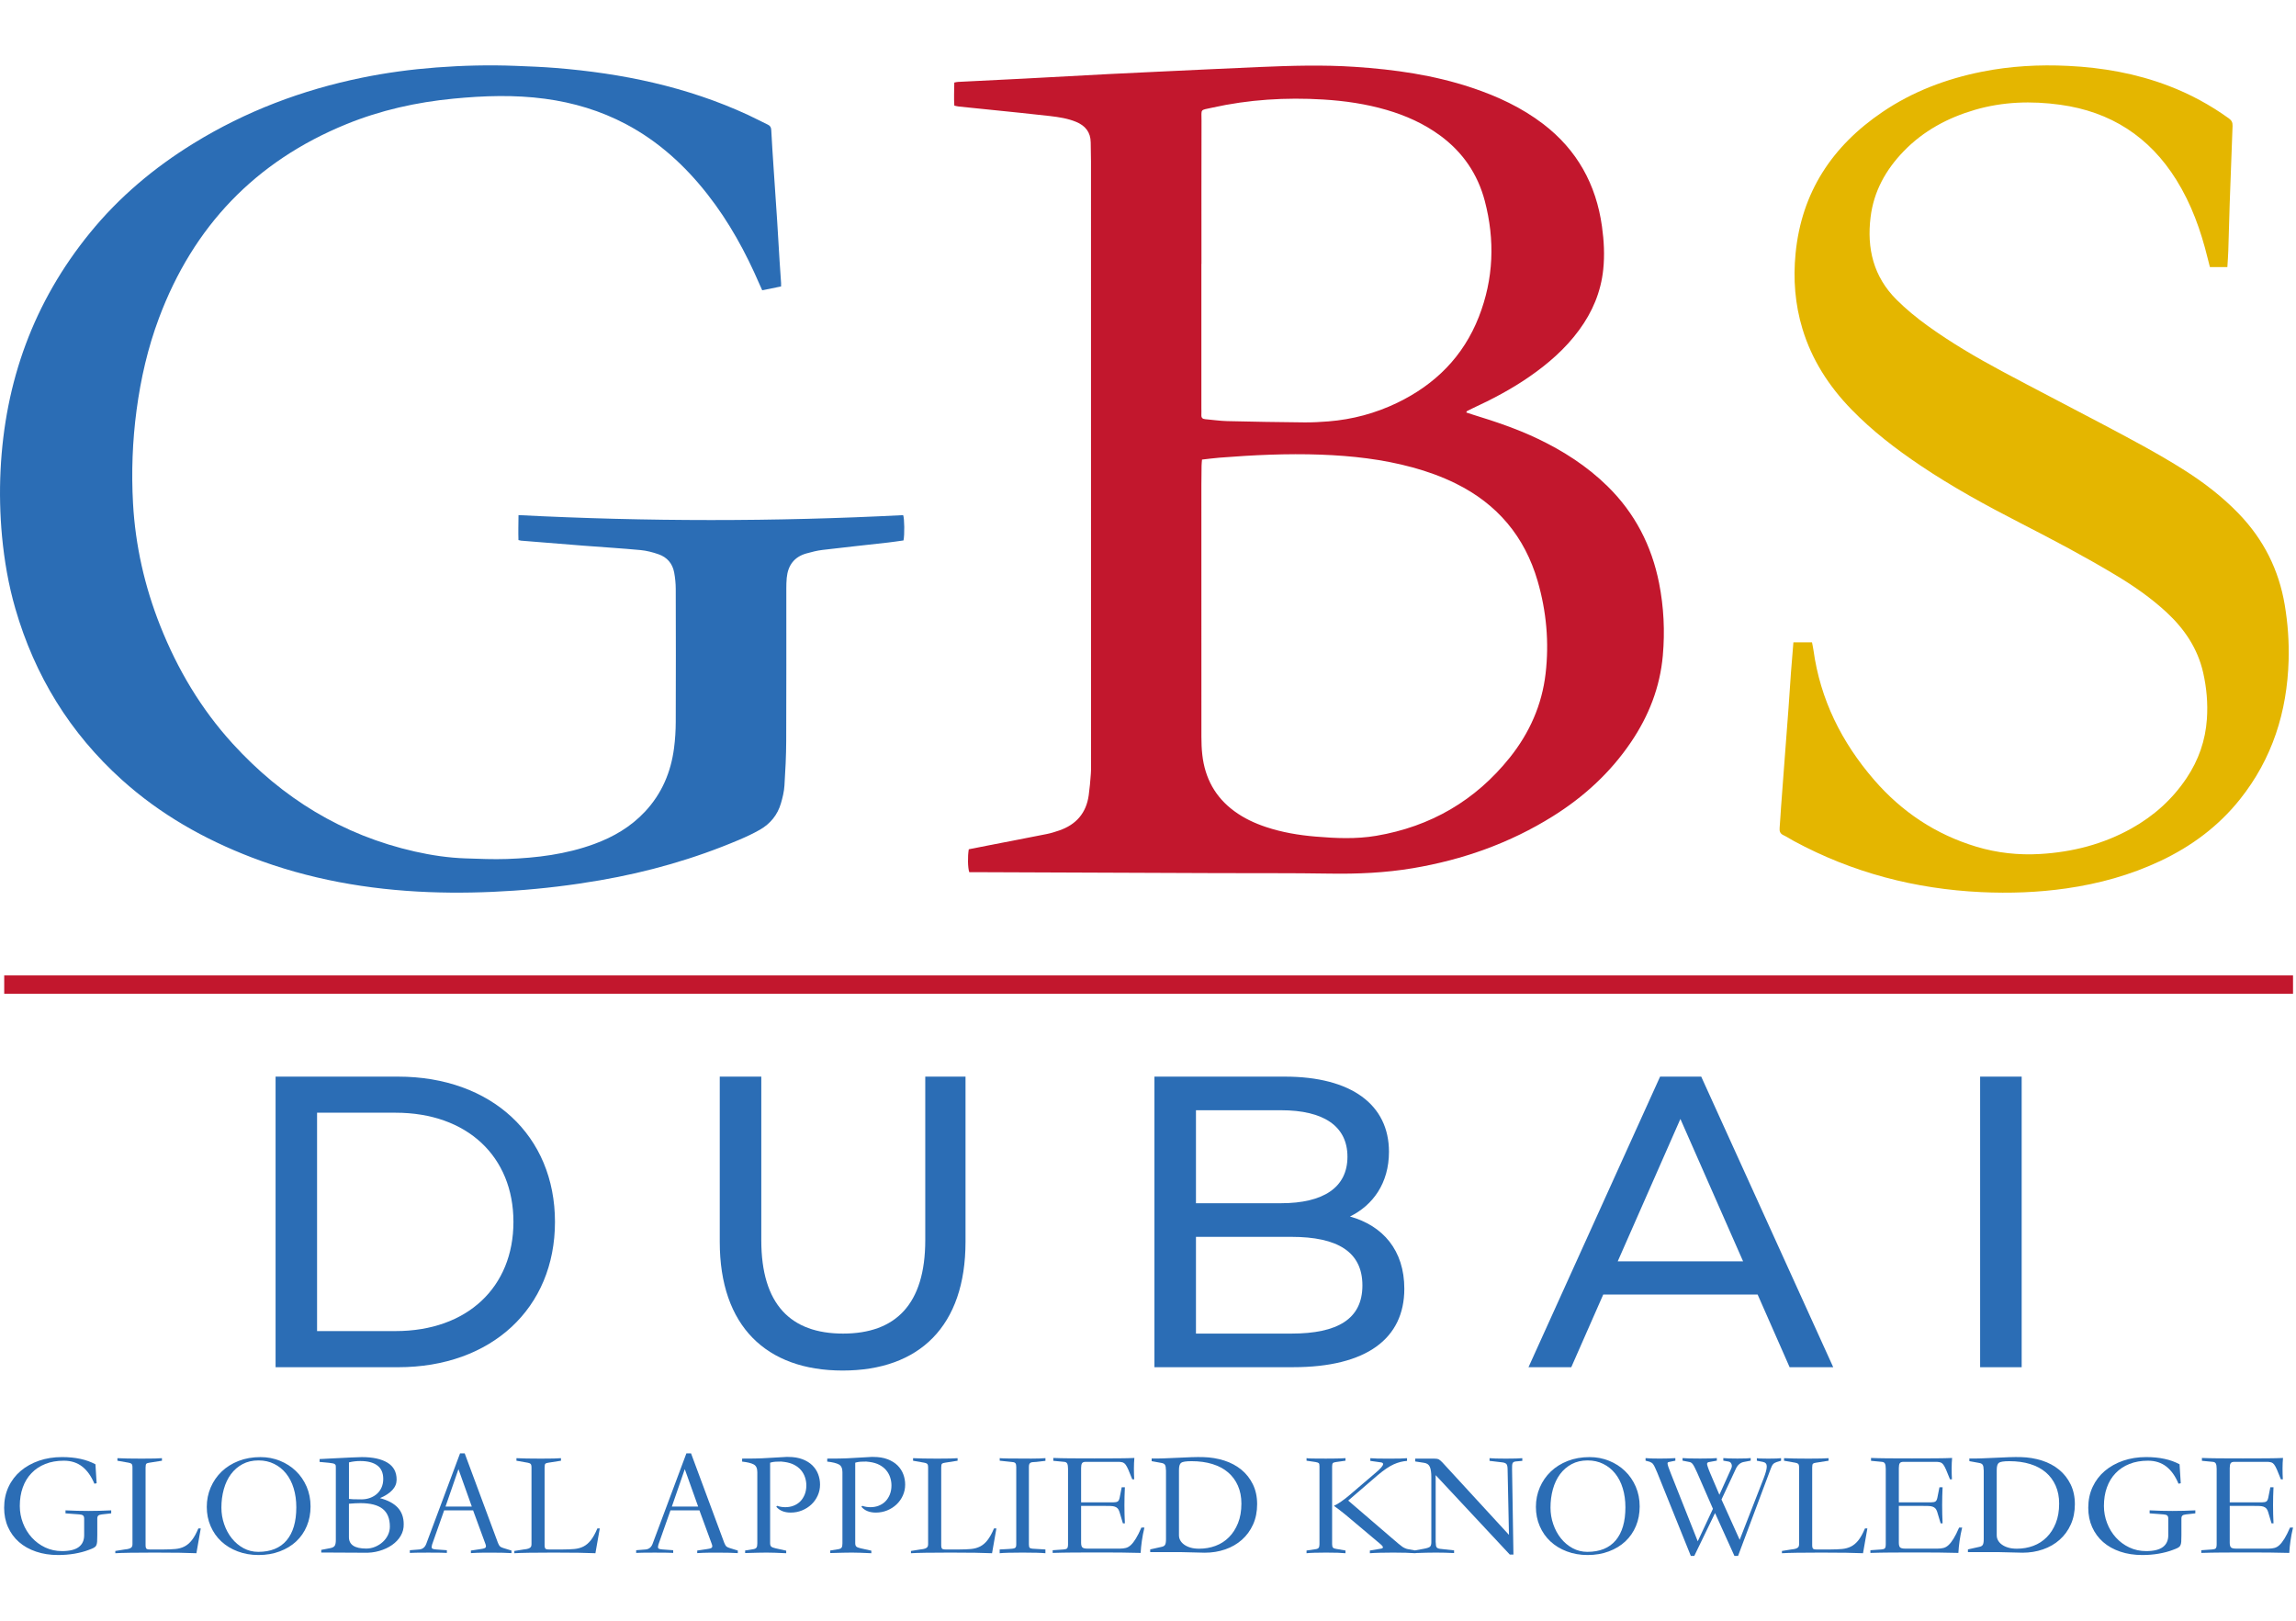 <svg width="422" height="298" viewBox="0 0 422 298" fill="none" xmlns="http://www.w3.org/2000/svg">
<g clip-path="url(#clip0_16261_6688)">
<path d="M20.454 278.146L18.712 278.341C18.397 278.376 18.182 278.451 18.062 278.561C17.942 278.672 17.881 278.857 17.881 279.112V282.181C17.881 282.676 17.871 283.077 17.851 283.367C17.831 283.663 17.771 283.898 17.671 284.073C17.571 284.248 17.411 284.394 17.186 284.504C16.965 284.614 16.65 284.744 16.244 284.889C15.524 285.164 14.683 285.385 13.716 285.555C12.75 285.72 11.739 285.805 10.688 285.805C9.211 285.805 7.864 285.6 6.638 285.184C5.411 284.769 4.365 284.183 3.499 283.427C2.633 282.671 1.962 281.76 1.482 280.689C1.001 279.623 0.761 278.431 0.761 277.125C0.761 275.723 1.026 274.446 1.562 273.295C2.097 272.144 2.843 271.163 3.799 270.352C4.756 269.541 5.882 268.915 7.173 268.469C8.465 268.029 9.872 267.803 11.404 267.803C13.857 267.803 15.899 268.244 17.541 269.13L17.761 272.614L17.346 272.699C16.775 271.318 16.029 270.266 15.108 269.546C14.187 268.825 13.061 268.469 11.734 268.469C10.463 268.469 9.331 268.669 8.335 269.065C7.339 269.46 6.493 270.021 5.792 270.752C5.091 271.478 4.555 272.354 4.19 273.38C3.819 274.401 3.639 275.543 3.639 276.794C3.639 277.881 3.834 278.927 4.22 279.933C4.605 280.939 5.146 281.82 5.837 282.586C6.528 283.352 7.349 283.958 8.295 284.409C9.246 284.859 10.282 285.084 11.404 285.084C12.785 285.084 13.806 284.834 14.472 284.338C15.138 283.843 15.469 283.112 15.469 282.156V279.117C15.469 278.842 15.398 278.647 15.263 278.536C15.123 278.426 14.908 278.361 14.613 278.341L12.039 278.146V277.595C13.476 277.67 14.878 277.705 16.239 277.705C17.601 277.705 19.003 277.67 20.439 277.595V278.146H20.454Z" fill="#2B6DB5"/>
<path d="M26.757 284.063C26.757 284.303 26.797 284.484 26.882 284.604C26.967 284.724 27.183 284.784 27.533 284.784H30.106C30.897 284.784 31.603 284.754 32.219 284.699C32.834 284.644 33.395 284.494 33.891 284.243C34.386 283.993 34.847 283.608 35.257 283.082C35.673 282.556 36.073 281.835 36.459 280.914H36.899L36.098 285.475C35.322 285.44 34.306 285.41 33.045 285.39C31.783 285.37 30.241 285.36 28.414 285.36C26.592 285.36 25.08 285.37 23.879 285.39C22.682 285.41 21.786 285.435 21.195 285.475V285.059L22.907 284.784C23.293 284.749 23.588 284.694 23.794 284.619C23.994 284.544 24.139 284.449 24.224 284.328C24.309 284.208 24.349 284.048 24.349 283.843V269.716C24.349 269.365 24.289 269.14 24.169 269.04C24.049 268.94 23.869 268.87 23.628 268.835L21.581 268.474V268.004C22.577 268.059 24.069 268.089 26.061 268.089C28.054 268.089 29.285 268.059 29.766 268.004V268.474L27.473 268.835C27.198 268.87 27.007 268.93 26.907 269.015C26.807 269.1 26.757 269.335 26.757 269.721V284.063Z" fill="#2B6DB5"/>
<path d="M47.517 285.805C46.136 285.805 44.859 285.585 43.688 285.139C42.516 284.699 41.515 284.083 40.674 283.302C39.833 282.521 39.182 281.585 38.712 280.499C38.241 279.412 38.006 278.231 38.006 276.959C38.006 275.688 38.246 274.496 38.727 273.38C39.207 272.264 39.878 271.293 40.744 270.462C41.61 269.631 42.647 268.985 43.853 268.514C45.059 268.044 46.401 267.808 47.873 267.808C49.144 267.808 50.336 268.034 51.452 268.484C52.569 268.935 53.545 269.56 54.381 270.366C55.217 271.167 55.877 272.129 56.358 273.24C56.839 274.356 57.079 275.568 57.079 276.874C57.079 278.181 56.849 279.387 56.388 280.484C55.928 281.58 55.277 282.521 54.441 283.302C53.6 284.088 52.593 284.699 51.412 285.139C50.236 285.585 48.939 285.805 47.517 285.805ZM40.694 277.1C40.694 278.151 40.864 279.167 41.205 280.153C41.545 281.139 42.016 282.006 42.616 282.751C43.217 283.497 43.928 284.098 44.759 284.549C45.59 284.999 46.491 285.224 47.467 285.224C49.75 285.224 51.487 284.519 52.679 283.112C53.865 281.7 54.461 279.678 54.461 277.045C54.461 275.773 54.3 274.607 53.975 273.545C53.655 272.484 53.189 271.578 52.578 270.822C51.973 270.066 51.237 269.475 50.381 269.055C49.525 268.629 48.569 268.419 47.517 268.419C46.411 268.419 45.435 268.644 44.589 269.095C43.743 269.545 43.027 270.166 42.446 270.947C41.865 271.733 41.43 272.654 41.135 273.71C40.839 274.772 40.694 275.898 40.694 277.1Z" fill="#2B6DB5"/>
<path d="M58.741 268.694V268.169L60.373 268.084C62.105 267.994 63.487 267.923 64.518 267.878C65.549 267.833 66.215 267.808 66.511 267.808C68.518 267.808 70.085 268.149 71.211 268.83C72.338 269.51 72.898 270.552 72.898 271.953C72.898 272.654 72.638 273.29 72.112 273.861C71.587 274.431 70.826 274.932 69.83 275.352C71.266 275.723 72.353 276.299 73.094 277.08C73.829 277.866 74.2 278.882 74.2 280.133C74.22 280.909 74.035 281.62 73.649 282.276C73.264 282.932 72.733 283.492 72.057 283.963C71.386 284.433 70.6 284.799 69.71 285.054C68.813 285.315 67.862 285.425 66.846 285.385C65.87 285.385 64.904 285.38 63.943 285.37C62.986 285.36 62.015 285.355 61.039 285.355H59.047V284.859L60.759 284.529C61.109 284.453 61.359 284.323 61.505 284.128C61.65 283.933 61.725 283.572 61.725 283.037V269.766C61.725 269.621 61.72 269.495 61.71 269.39C61.7 269.29 61.655 269.2 61.57 269.13C61.484 269.055 61.364 269 61.194 268.965C61.029 268.93 60.789 268.89 60.473 268.855L58.741 268.694ZM64.133 275.493C64.428 275.548 65.184 275.578 66.4 275.578C66.991 275.578 67.532 275.488 68.032 275.302C68.528 275.117 68.959 274.862 69.319 274.526C69.679 274.196 69.955 273.801 70.15 273.34C70.345 272.879 70.44 272.374 70.44 271.818C70.44 270.712 70.075 269.886 69.349 269.345C68.623 268.8 67.577 268.529 66.21 268.529C65.489 268.529 64.799 268.614 64.138 268.78V275.493H64.133ZM64.133 276.379V282.516C64.133 283.918 65.194 284.619 67.312 284.619C67.882 284.619 68.433 284.509 68.959 284.288C69.484 284.068 69.95 283.773 70.355 283.402C70.761 283.032 71.076 282.606 71.311 282.116C71.542 281.63 71.657 281.114 71.657 280.584C71.657 279.112 71.216 278.021 70.33 277.32C69.444 276.619 68.082 276.269 66.24 276.269C65.925 276.269 65.59 276.279 65.229 276.299C64.869 276.314 64.503 276.344 64.133 276.379Z" fill="#2B6DB5"/>
<path d="M81.634 277.595L79.421 283.873C79.331 284.168 79.311 284.383 79.366 284.524C79.421 284.664 79.696 284.749 80.197 284.784L82.134 284.924V285.42C81.949 285.4 81.579 285.39 81.013 285.38C80.452 285.37 79.691 285.365 78.73 285.365C77.774 285.365 77.013 285.37 76.448 285.38C75.887 285.39 75.511 285.405 75.326 285.42V284.924L77.068 284.784C77.674 284.729 78.1 284.388 78.34 283.763L84.557 267.123H85.413L91.521 283.572C91.651 283.888 91.771 284.098 91.881 284.208C91.991 284.318 92.197 284.418 92.487 284.514L94.009 284.984V285.455C93.123 285.4 91.936 285.37 90.444 285.37H88.953C88.472 285.37 88.037 285.38 87.641 285.4C87.246 285.42 86.88 285.435 86.55 285.455V284.984L88.372 284.709C88.632 284.674 88.832 284.629 88.978 284.584C89.123 284.539 89.223 284.474 89.268 284.388C89.313 284.303 89.328 284.203 89.308 284.083C89.288 283.963 89.243 283.813 89.168 283.628L86.955 277.6H81.634V277.595ZM86.72 276.904L84.262 270.021L81.884 276.904H86.72Z" fill="#2B6DB5"/>
<path d="M100.096 284.063C100.096 284.303 100.136 284.484 100.221 284.604C100.306 284.724 100.521 284.784 100.872 284.784H103.445C104.236 284.784 104.942 284.754 105.557 284.699C106.173 284.644 106.734 284.494 107.23 284.243C107.725 283.993 108.186 283.608 108.596 283.082C109.012 282.556 109.412 281.835 109.798 280.914H110.238L109.437 285.475C108.661 285.44 107.645 285.41 106.383 285.39C105.122 285.37 103.58 285.36 101.753 285.36C99.926 285.36 98.419 285.37 97.217 285.39C96.021 285.41 95.125 285.435 94.534 285.475V285.059L96.246 284.784C96.632 284.749 96.927 284.694 97.132 284.619C97.333 284.544 97.478 284.449 97.563 284.328C97.648 284.208 97.688 284.048 97.688 283.843V269.716C97.688 269.365 97.628 269.14 97.508 269.04C97.388 268.94 97.207 268.87 96.967 268.835L94.92 268.474V268.004C95.916 268.059 97.408 268.089 99.4 268.089C101.392 268.089 102.624 268.059 103.105 268.004V268.474L100.812 268.835C100.536 268.87 100.346 268.93 100.246 269.015C100.146 269.1 100.096 269.335 100.096 269.721V284.063Z" fill="#2B6DB5"/>
<path d="M123.233 277.595L121.021 283.873C120.931 284.168 120.911 284.383 120.966 284.524C121.021 284.664 121.296 284.749 121.797 284.784L123.734 284.924V285.42C123.549 285.4 123.178 285.39 122.613 285.38C122.052 285.37 121.291 285.365 120.33 285.365C119.374 285.365 118.613 285.37 118.047 285.38C117.486 285.39 117.111 285.405 116.926 285.42V284.924L118.668 284.784C119.274 284.729 119.699 284.388 119.939 283.763L126.157 267.123H127.013L133.12 283.572C133.251 283.888 133.371 284.098 133.481 284.208C133.591 284.318 133.796 284.418 134.087 284.514L135.608 284.984V285.455C134.722 285.4 133.536 285.37 132.044 285.37H130.552C130.072 285.37 129.636 285.38 129.241 285.4C128.845 285.42 128.48 285.435 128.149 285.455V284.984L129.972 284.709C130.232 284.674 130.432 284.629 130.577 284.584C130.722 284.539 130.823 284.474 130.868 284.388C130.913 284.303 130.928 284.203 130.908 284.083C130.888 283.963 130.843 283.813 130.767 283.628L128.555 277.6H123.233V277.595ZM128.32 276.904L125.862 270.021L123.484 276.904H128.32Z" fill="#2B6DB5"/>
<path d="M136.395 268.084C137.296 268.084 138.052 268.079 138.662 268.069C139.268 268.059 139.729 268.044 140.044 268.029L143.999 267.808C144.184 267.788 144.339 267.778 144.469 267.778C144.599 267.778 144.735 267.778 144.885 267.778C145.896 267.778 146.772 267.924 147.513 268.209C148.249 268.494 148.855 268.875 149.325 269.34C149.796 269.811 150.146 270.351 150.376 270.957C150.607 271.563 150.722 272.199 150.722 272.864C150.722 273.585 150.577 274.256 150.291 274.882C150.006 275.508 149.621 276.053 149.13 276.514C148.639 276.974 148.069 277.34 147.418 277.605C146.762 277.871 146.066 278.006 145.33 278.006C144.169 278.006 143.283 277.645 142.677 276.929L142.842 276.764C143.303 276.929 143.798 277.014 144.334 277.014C144.885 277.014 145.4 276.924 145.866 276.739C146.337 276.554 146.742 276.294 147.082 275.953C147.423 275.613 147.693 275.192 147.898 274.697C148.099 274.201 148.204 273.635 148.204 273.01C148.204 272.494 148.119 271.993 147.953 271.503C147.788 271.012 147.538 270.577 147.208 270.191C146.877 269.806 146.462 269.48 145.966 269.225C145.47 268.965 144.88 268.795 144.199 268.699C143.994 268.664 143.788 268.639 143.578 268.629C143.368 268.619 143.148 268.624 142.927 268.644C142.632 268.644 142.372 268.664 142.141 268.699C141.911 268.734 141.711 268.785 141.546 268.84V283.627C141.546 283.903 141.606 284.108 141.726 284.233C141.846 284.363 142.106 284.474 142.512 284.564L144.504 285.004V285.475C143.728 285.44 143.048 285.41 142.457 285.39C141.866 285.37 141.361 285.36 140.935 285.36C140.124 285.36 138.797 285.39 136.955 285.445V284.974L138.502 284.724C138.777 284.669 138.963 284.569 139.053 284.418C139.143 284.273 139.193 284.023 139.193 283.673V270.572C139.193 269.871 138.978 269.4 138.542 269.16C138.107 268.92 137.396 268.744 136.4 268.634V268.084H136.395Z" fill="#2B6DB5"/>
<path d="M152.039 268.084C152.94 268.084 153.696 268.079 154.307 268.069C154.913 268.059 155.373 268.044 155.688 268.029L159.643 267.808C159.828 267.788 159.984 267.778 160.114 267.778C160.244 267.778 160.379 267.778 160.529 267.778C161.541 267.778 162.417 267.924 163.158 268.209C163.893 268.494 164.499 268.875 164.97 269.34C165.44 269.811 165.791 270.351 166.021 270.957C166.251 271.563 166.366 272.199 166.366 272.864C166.366 273.585 166.221 274.256 165.936 274.882C165.651 275.508 165.265 276.053 164.774 276.514C164.284 276.974 163.713 277.34 163.062 277.605C162.407 277.871 161.711 278.006 160.975 278.006C159.813 278.006 158.927 277.645 158.322 276.929L158.487 276.764C158.947 276.929 159.443 277.014 159.979 277.014C160.529 277.014 161.045 276.924 161.511 276.739C161.981 276.554 162.387 276.294 162.727 275.953C163.067 275.613 163.338 275.192 163.543 274.697C163.743 274.201 163.848 273.635 163.848 273.01C163.848 272.494 163.763 271.993 163.598 271.503C163.433 271.012 163.183 270.577 162.852 270.191C162.522 269.806 162.106 269.48 161.611 269.225C161.115 268.965 160.524 268.795 159.843 268.699C159.638 268.664 159.433 268.639 159.223 268.629C159.012 268.619 158.792 268.624 158.572 268.644C158.277 268.644 158.016 268.664 157.786 268.699C157.556 268.734 157.355 268.785 157.19 268.84V283.627C157.19 283.903 157.25 284.108 157.371 284.233C157.491 284.363 157.751 284.474 158.156 284.564L160.149 285.004V285.475C159.373 285.44 158.692 285.41 158.101 285.39C157.511 285.37 157.005 285.36 156.58 285.36C155.769 285.36 154.442 285.39 152.6 285.445V284.974L154.147 284.724C154.422 284.669 154.607 284.569 154.697 284.418C154.787 284.273 154.837 284.023 154.837 283.673V270.572C154.837 269.871 154.622 269.4 154.187 269.16C153.751 268.92 153.04 268.744 152.044 268.634V268.084H152.039Z" fill="#2B6DB5"/>
<path d="M172.994 284.063C172.994 284.303 173.034 284.484 173.119 284.604C173.205 284.724 173.42 284.784 173.77 284.784H176.343C177.134 284.784 177.84 284.754 178.456 284.699C179.072 284.644 179.632 284.494 180.128 284.243C180.624 283.993 181.084 283.608 181.495 283.082C181.905 282.556 182.311 281.835 182.696 280.914H183.137L182.336 285.475C181.56 285.44 180.543 285.41 179.282 285.39C178.02 285.37 176.479 285.36 174.651 285.36C172.824 285.36 171.317 285.37 170.116 285.39C168.919 285.41 168.023 285.435 167.433 285.475V285.059L169.145 284.784C169.53 284.749 169.826 284.694 170.031 284.619C170.231 284.544 170.376 284.449 170.461 284.328C170.546 284.208 170.586 284.048 170.586 283.843V269.716C170.586 269.365 170.526 269.14 170.406 269.04C170.286 268.94 170.106 268.87 169.866 268.835L167.818 268.474V268.004C168.814 268.059 170.306 268.089 172.298 268.089C174.291 268.089 175.522 268.059 176.003 268.004V268.474L173.71 268.835C173.435 268.87 173.245 268.93 173.145 269.015C173.044 269.1 172.994 269.335 172.994 269.721V284.063Z" fill="#2B6DB5"/>
<path d="M186.785 283.843V269.606C186.785 269.29 186.735 269.07 186.635 268.94C186.535 268.81 186.354 268.74 186.094 268.72L183.746 268.469V267.999C183.932 268.054 185.864 268.084 189.553 268.084C190.64 268.084 191.506 268.054 192.151 267.999V268.494L190.494 268.69C190.254 268.71 190.049 268.72 189.874 268.73C189.699 268.74 189.553 268.77 189.443 268.825C189.333 268.88 189.248 268.97 189.193 269.085C189.138 269.205 189.108 269.375 189.108 269.596V283.843C189.108 284.158 189.153 284.364 189.248 284.464C189.338 284.564 189.523 284.624 189.799 284.644L192.146 284.784V285.475C191.776 285.44 191.25 285.41 190.555 285.39C189.864 285.37 188.993 285.36 187.941 285.36C186.89 285.36 186.019 285.37 185.328 285.39C184.637 285.41 184.107 285.435 183.736 285.475V284.784L185.368 284.699C185.644 284.679 185.869 284.664 186.044 284.644C186.219 284.624 186.365 284.594 186.475 284.549C186.585 284.504 186.665 284.429 186.71 284.329C186.765 284.223 186.785 284.063 186.785 283.843Z" fill="#2B6DB5"/>
<path d="M210.339 280.774C210.134 281.62 209.978 282.436 209.868 283.222C209.758 284.008 209.683 284.739 209.648 285.42C208.487 285.385 207.25 285.36 205.944 285.35C204.637 285.34 203.195 285.335 201.633 285.335C200.066 285.335 198.605 285.34 197.253 285.35C195.896 285.36 194.64 285.38 193.479 285.42V284.924L195.471 284.784C195.786 284.764 196.002 284.699 196.122 284.589C196.242 284.479 196.302 284.218 196.302 283.813V269.961C196.302 269.52 196.252 269.2 196.152 269.005C196.052 268.81 195.871 268.704 195.611 268.684L193.594 268.489V267.964C194.35 267.999 195.356 268.024 196.622 268.034C197.884 268.044 199.391 268.049 201.143 268.049C202.895 268.049 204.372 268.044 205.578 268.034C206.785 268.024 207.756 268.004 208.497 267.964C208.442 268.534 208.412 269.185 208.412 269.911C208.412 270.637 208.432 271.298 208.467 271.888H208.106C207.811 271.132 207.571 270.542 207.385 270.121C207.2 269.696 207.03 269.385 206.875 269.18C206.72 268.98 206.554 268.85 206.389 268.795C206.224 268.74 206.009 268.704 205.753 268.684H199.506C199.19 268.684 198.98 268.775 198.87 268.945C198.76 269.12 198.705 269.42 198.705 269.841V276.118H204.702C205.017 276.118 205.253 276.068 205.423 275.968C205.588 275.868 205.708 275.643 205.783 275.292L206.169 273.355H206.75C206.639 275.548 206.639 277.76 206.75 279.988H206.389L205.753 277.861C205.663 277.585 205.548 277.375 205.423 277.24C205.293 277.1 205.123 276.995 204.912 276.919C204.702 276.844 204.447 276.804 204.151 276.794C203.856 276.784 203.506 276.779 203.1 276.779H198.705V283.552C198.705 283.958 198.78 284.238 198.925 284.393C199.07 284.549 199.386 284.629 199.866 284.629H205.838C206.244 284.629 206.609 284.589 206.93 284.504C207.25 284.418 207.561 284.243 207.856 283.963C208.151 283.688 208.457 283.297 208.767 282.787C209.082 282.281 209.423 281.6 209.788 280.754H210.339V280.774Z" fill="#2B6DB5"/>
<path d="M214.294 270.186C214.294 269.746 214.239 269.43 214.129 269.245C214.018 269.06 213.808 268.94 213.493 268.885L211.671 268.554V268.059C212.276 268.079 212.997 268.074 213.828 268.044C214.659 268.014 215.515 267.979 216.401 267.934C217.287 267.889 218.143 267.849 218.974 267.823C219.805 267.793 220.521 267.793 221.132 267.808C222.514 267.843 223.81 268.059 225.017 268.444C226.223 268.83 227.274 269.395 228.171 270.131C229.067 270.867 229.767 271.768 230.283 272.825C230.799 273.886 231.059 275.097 231.059 276.459C231.059 277.841 230.809 279.087 230.313 280.188C229.818 281.29 229.127 282.236 228.256 283.007C227.38 283.783 226.358 284.368 225.187 284.774C224.016 285.179 222.769 285.38 221.442 285.38L216.962 285.27H211.405V284.774L213.508 284.303C213.803 284.248 214.008 284.128 214.129 283.943C214.249 283.758 214.309 283.407 214.309 282.892V270.186H214.294ZM216.697 282.241C216.697 282.536 216.777 282.827 216.932 283.112C217.087 283.397 217.322 283.658 217.638 283.888C217.953 284.118 218.339 284.303 218.799 284.439C219.26 284.579 219.795 284.644 220.401 284.644C221.467 284.644 222.474 284.469 223.415 284.118C224.356 283.768 225.177 283.242 225.873 282.541C226.574 281.84 227.129 280.974 227.545 279.943C227.96 278.912 228.166 277.715 228.166 276.349C228.166 275.132 227.955 274.041 227.53 273.075C227.104 272.109 226.504 271.288 225.718 270.617C224.937 269.946 223.975 269.435 222.844 269.085C221.713 268.735 220.436 268.559 219.014 268.559C217.983 268.559 217.337 268.659 217.077 268.865C216.817 269.07 216.692 269.511 216.692 270.191V282.241H216.697Z" fill="#2B6DB5"/>
<path d="M247.298 285.475C246.948 285.44 246.477 285.41 245.887 285.39C245.296 285.37 244.58 285.36 243.729 285.36C242.883 285.36 242.157 285.37 241.561 285.39C240.961 285.41 240.485 285.435 240.14 285.475V284.979L241.827 284.729C242.087 284.694 242.262 284.609 242.367 284.479C242.467 284.349 242.518 284.128 242.518 283.813V269.521C242.518 269.205 242.477 269.01 242.392 268.925C242.307 268.84 242.122 268.775 241.827 268.72L240.14 268.469V267.999C240.23 268.034 240.595 268.059 241.231 268.069C241.867 268.079 242.693 268.084 243.704 268.084C244.295 268.084 244.92 268.079 245.586 268.069C246.252 268.059 246.823 268.039 247.298 267.999V268.469L245.531 268.72C245.256 268.755 245.071 268.82 244.98 268.915C244.89 269.005 244.84 269.21 244.84 269.521V283.813C244.84 284.108 244.89 284.313 244.991 284.434C245.091 284.554 245.271 284.634 245.531 284.669L247.298 284.974V285.475ZM260.179 285.475C259.683 285.44 259.093 285.41 258.412 285.39C257.731 285.37 256.945 285.36 256.064 285.36C255.178 285.36 254.367 285.37 253.631 285.39C252.895 285.41 252.274 285.435 251.779 285.475V284.979L253.741 284.649C254.036 284.614 254.182 284.524 254.182 284.389C254.182 284.253 254.016 284.043 253.686 283.768L247.408 278.486C246.983 278.136 246.582 277.821 246.207 277.53C245.832 277.245 245.481 276.99 245.171 276.769C245.596 276.569 246.037 276.304 246.497 275.983C246.958 275.663 247.408 275.318 247.854 274.947L252.745 270.772C253.721 269.961 254.212 269.4 254.212 269.085C254.212 268.92 254.081 268.82 253.826 268.78L251.864 268.504V268.009C252.379 268.064 253.506 268.094 255.238 268.094C256.95 268.094 258.076 268.064 258.612 268.009V268.504C258.186 268.539 257.771 268.61 257.37 268.71C256.965 268.81 256.559 268.955 256.154 269.14C255.748 269.325 255.308 269.576 254.827 269.901C254.347 270.221 253.821 270.627 253.25 271.103L247.799 275.798L255.844 282.712C256.8 283.543 257.436 284.068 257.751 284.288C258.121 284.529 258.472 284.674 258.802 284.729L260.184 284.979V285.475H260.179Z" fill="#2B6DB5"/>
<path d="M263.883 283.457C263.883 283.918 263.938 284.228 264.049 284.383C264.159 284.539 264.389 284.639 264.739 284.674L267.257 284.949V285.445C266.151 285.39 265.045 285.36 263.938 285.36C262.832 285.36 261.551 285.39 260.094 285.445V284.949L261.616 284.674C262.241 284.564 262.642 284.434 262.817 284.288C262.992 284.143 263.077 283.863 263.077 283.457V271.513C263.077 270.667 262.987 270.031 262.802 269.606C262.617 269.18 262.266 268.935 261.751 268.86L260.119 268.609V268.084H263.493C263.713 268.084 263.898 268.094 264.044 268.114C264.189 268.134 264.319 268.169 264.429 268.224C264.539 268.279 264.644 268.354 264.749 268.444C264.849 268.534 264.975 268.654 265.125 268.805L277.345 282.101L277.094 270.076C277.094 269.561 277.014 269.225 276.859 269.065C276.704 268.91 276.449 268.81 276.098 268.775L273.775 268.499V268.004C274.291 268.059 275.287 268.089 276.759 268.089C278.251 268.089 279.267 268.059 279.798 268.004V268.499L278.581 268.609C278.266 268.644 278.075 268.76 278 268.955C277.925 269.15 277.9 269.521 277.915 270.076L278.166 285.725H277.5L263.873 271.127V283.457H263.883Z" fill="#2B6DB5"/>
<path d="M291.807 285.805C290.426 285.805 289.149 285.585 287.978 285.139C286.806 284.699 285.805 284.083 284.964 283.302C284.123 282.521 283.472 281.585 283.002 280.499C282.531 279.412 282.296 278.231 282.296 276.959C282.296 275.688 282.536 274.496 283.017 273.38C283.497 272.264 284.168 271.293 285.034 270.462C285.9 269.631 286.937 268.985 288.143 268.514C289.349 268.044 290.691 267.808 292.163 267.808C293.434 267.808 294.626 268.034 295.742 268.484C296.859 268.935 297.835 269.56 298.671 270.366C299.507 271.167 300.168 272.129 300.648 273.24C301.129 274.356 301.369 275.568 301.369 276.874C301.369 278.181 301.139 279.387 300.678 280.484C300.218 281.58 299.567 282.521 298.731 283.302C297.89 284.088 296.884 284.699 295.702 285.139C294.526 285.585 293.224 285.805 291.807 285.805ZM284.979 277.1C284.979 278.151 285.149 279.167 285.49 280.153C285.83 281.139 286.301 282.006 286.901 282.751C287.502 283.497 288.213 284.098 289.044 284.549C289.875 284.999 290.776 285.224 291.752 285.224C294.035 285.224 295.772 284.519 296.964 283.112C298.15 281.7 298.746 279.678 298.746 277.045C298.746 275.773 298.586 274.607 298.26 273.545C297.94 272.484 297.474 271.578 296.864 270.822C296.258 270.066 295.522 269.475 294.666 269.055C293.81 268.629 292.854 268.419 291.802 268.419C290.696 268.419 289.72 268.644 288.874 269.095C288.028 269.545 287.312 270.166 286.731 270.947C286.151 271.733 285.715 272.654 285.42 273.71C285.124 274.772 284.979 275.898 284.979 277.1Z" fill="#2B6DB5"/>
<path d="M316.407 275.603L319.751 283.012L324.146 271.733C324.532 270.737 324.727 270.006 324.727 269.536C324.727 269.065 324.497 268.785 324.036 268.695L322.905 268.474V268.004C323.09 268.059 323.791 268.089 325.007 268.089C326.259 268.089 327.045 268.059 327.355 268.004V268.474L326.524 268.725C326.249 268.815 326.034 268.945 325.889 269.11C325.738 269.275 325.593 269.561 325.448 269.966L319.451 285.97H318.785L315.221 278.091L311.406 285.97H310.77L304.608 270.682C304.443 270.297 304.302 269.981 304.192 269.741C304.082 269.501 303.982 269.31 303.887 269.175C303.797 269.035 303.692 268.93 303.582 268.855C303.471 268.78 303.341 268.715 303.196 268.66L302.45 268.464V267.994C302.911 268.049 303.767 268.079 305.023 268.079C306.295 268.079 307.261 268.049 307.927 267.994V268.464L306.71 268.715C306.56 268.75 306.49 268.835 306.49 268.965C306.49 269.205 306.69 269.821 307.096 270.817L312.042 283.282L314.835 277.31L311.962 270.732C311.776 270.327 311.621 269.996 311.491 269.736C311.361 269.476 311.246 269.28 311.146 269.14C311.046 269 310.94 268.9 310.84 268.835C310.74 268.77 310.635 268.73 310.52 268.71L309.248 268.459V267.989C309.764 268.044 310.84 268.074 312.482 268.074C314.104 268.074 315.126 268.044 315.551 267.989V268.459L314.029 268.735C313.844 268.79 313.754 268.9 313.754 269.065C313.754 269.155 313.799 269.345 313.894 269.631C313.984 269.916 314.134 270.297 314.335 270.777L316.022 274.732L318.179 269.951C318.324 269.656 318.349 269.37 318.249 269.095C318.149 268.82 317.959 268.665 317.684 268.625L316.742 268.459V267.989C317.203 268.044 318.069 268.074 319.341 268.074C320.592 268.074 321.403 268.044 321.774 267.989V268.459L320.472 268.71C319.846 268.84 319.366 269.26 319.035 269.981L316.407 275.603Z" fill="#2B6DB5"/>
<path d="M333.077 284.063C333.077 284.303 333.117 284.484 333.202 284.604C333.288 284.724 333.503 284.784 333.853 284.784H336.426C337.217 284.784 337.923 284.754 338.539 284.699C339.155 284.644 339.715 284.494 340.211 284.243C340.707 283.993 341.167 283.608 341.578 283.082C341.993 282.556 342.394 281.835 342.779 280.914H343.22L342.419 285.475C341.643 285.44 340.626 285.41 339.365 285.39C338.103 285.37 336.562 285.36 334.734 285.36C332.912 285.36 331.4 285.37 330.199 285.39C329.002 285.41 328.106 285.435 327.516 285.475V285.059L329.228 284.784C329.613 284.749 329.909 284.694 330.114 284.619C330.314 284.544 330.459 284.449 330.544 284.328C330.629 284.208 330.669 284.048 330.669 283.843V269.716C330.669 269.365 330.609 269.14 330.489 269.04C330.369 268.94 330.189 268.87 329.949 268.835L327.901 268.474V268.004C328.897 268.059 330.389 268.089 332.382 268.089C334.374 268.089 335.605 268.059 336.086 268.004V268.474L333.793 268.835C333.518 268.87 333.328 268.93 333.228 269.015C333.127 269.1 333.077 269.335 333.077 269.721V284.063Z" fill="#2B6DB5"/>
<path d="M360.636 280.774C360.431 281.62 360.275 282.436 360.165 283.222C360.055 284.008 359.98 284.739 359.945 285.42C358.784 285.385 357.547 285.36 356.24 285.35C354.934 285.34 353.492 285.335 351.93 285.335C350.363 285.335 348.902 285.34 347.55 285.35C346.193 285.36 344.937 285.38 343.775 285.42V284.924L345.768 284.784C346.083 284.764 346.298 284.699 346.419 284.589C346.539 284.479 346.599 284.218 346.599 283.813V269.961C346.599 269.52 346.549 269.2 346.449 269.005C346.349 268.81 346.168 268.704 345.908 268.684L343.891 268.489V267.964C344.646 267.999 345.653 268.024 346.919 268.034C348.181 268.044 349.688 268.049 351.44 268.049C353.192 268.049 354.669 268.044 355.875 268.034C357.081 268.024 358.053 268.004 358.794 267.964C358.738 268.534 358.708 269.185 358.708 269.911C358.708 270.637 358.728 271.298 358.763 271.888H358.403C358.108 271.132 357.867 270.542 357.682 270.121C357.497 269.696 357.327 269.385 357.172 269.18C357.016 268.98 356.851 268.85 356.686 268.795C356.521 268.74 356.311 268.704 356.05 268.684H349.803C349.487 268.684 349.277 268.775 349.167 268.945C349.057 269.12 349.002 269.42 349.002 269.841V276.118H354.999C355.314 276.118 355.55 276.068 355.72 275.968C355.885 275.868 356.005 275.643 356.08 275.292L356.466 273.355H357.046C356.936 275.548 356.936 277.76 357.046 279.988H356.686L356.05 277.861C355.96 277.585 355.845 277.375 355.72 277.24C355.59 277.1 355.419 276.995 355.209 276.919C354.999 276.844 354.744 276.804 354.448 276.794C354.153 276.784 353.803 276.779 353.397 276.779H349.002V283.552C349.002 283.958 349.077 284.238 349.222 284.393C349.367 284.549 349.683 284.629 350.163 284.629H356.135C356.541 284.629 356.906 284.589 357.227 284.504C357.547 284.418 357.857 284.243 358.153 283.963C358.448 283.688 358.754 283.297 359.064 282.787C359.379 282.281 359.72 281.6 360.085 280.754H360.636V280.774Z" fill="#2B6DB5"/>
<path d="M364.591 270.186C364.591 269.746 364.536 269.43 364.425 269.245C364.315 269.06 364.105 268.94 363.79 268.885L361.967 268.554V268.059C362.573 268.079 363.294 268.074 364.125 268.044C364.956 268.014 365.812 267.979 366.698 267.934C367.584 267.889 368.44 267.849 369.271 267.823C370.102 267.793 370.818 267.793 371.429 267.808C372.811 267.843 374.107 268.059 375.314 268.444C376.52 268.83 377.571 269.395 378.467 270.131C379.363 270.867 380.064 271.768 380.58 272.825C381.096 273.886 381.356 275.097 381.356 276.459C381.356 277.841 381.106 279.087 380.61 280.188C380.114 281.295 379.424 282.236 378.552 283.007C377.676 283.783 376.655 284.368 375.484 284.774C374.312 285.179 373.066 285.38 371.739 285.38L367.259 285.27H361.702V284.774L363.805 284.303C364.1 284.248 364.305 284.128 364.425 283.943C364.546 283.758 364.606 283.407 364.606 282.892V270.186H364.591ZM366.999 282.241C366.999 282.536 367.079 282.827 367.234 283.112C367.389 283.397 367.624 283.658 367.94 283.888C368.255 284.118 368.641 284.303 369.101 284.439C369.562 284.579 370.097 284.644 370.703 284.644C371.769 284.644 372.776 284.469 373.717 284.118C374.658 283.768 375.479 283.242 376.175 282.541C376.875 281.84 377.431 280.974 377.847 279.943C378.262 278.912 378.467 277.715 378.467 276.349C378.467 275.132 378.257 274.041 377.832 273.075C377.406 272.109 376.805 271.288 376.019 270.617C375.233 269.946 374.277 269.435 373.146 269.085C372.015 268.735 370.738 268.559 369.316 268.559C368.285 268.559 367.639 268.659 367.379 268.865C367.119 269.07 366.994 269.511 366.994 270.191V282.241H366.999Z" fill="#2B6DB5"/>
<path d="M403.512 278.146L401.77 278.341C401.455 278.376 401.239 278.451 401.119 278.561C400.999 278.672 400.939 278.857 400.939 279.112V282.181C400.939 282.676 400.929 283.077 400.909 283.367C400.889 283.663 400.829 283.898 400.729 284.073C400.629 284.248 400.468 284.394 400.243 284.504C400.023 284.614 399.708 284.744 399.302 284.889C398.581 285.164 397.74 285.385 396.774 285.555C395.808 285.725 394.797 285.805 393.745 285.805C392.269 285.805 390.922 285.6 389.695 285.184C388.469 284.769 387.423 284.183 386.557 283.427C385.691 282.671 385.02 281.76 384.539 280.689C384.059 279.623 383.818 278.431 383.818 277.125C383.818 275.723 384.084 274.446 384.619 273.295C385.155 272.144 385.901 271.163 386.857 270.352C387.813 269.541 388.94 268.915 390.231 268.469C391.523 268.029 392.929 267.803 394.461 267.803C396.914 267.803 398.957 268.244 400.599 269.13L400.819 272.614L400.403 272.699C399.833 271.318 399.087 270.266 398.166 269.546C397.245 268.825 396.118 268.469 394.792 268.469C393.52 268.469 392.389 268.669 391.393 269.065C390.396 269.46 389.55 270.021 388.849 270.752C388.149 271.478 387.613 272.354 387.247 273.38C386.877 274.401 386.697 275.543 386.697 276.794C386.697 277.881 386.892 278.927 387.278 279.933C387.663 280.939 388.204 281.82 388.894 282.586C389.585 283.352 390.406 283.958 391.352 284.409C392.304 284.859 393.34 285.084 394.461 285.084C395.843 285.084 396.864 284.834 397.53 284.338C398.196 283.843 398.526 283.112 398.526 282.156V279.117C398.526 278.842 398.456 278.647 398.321 278.536C398.181 278.426 397.965 278.361 397.67 278.341L395.097 278.146V277.595C396.534 277.67 397.935 277.705 399.297 277.705C400.659 277.705 402.06 277.67 403.497 277.595V278.146H403.512Z" fill="#2B6DB5"/>
<path d="M421.454 280.774C421.249 281.62 421.094 282.436 420.984 283.222C420.873 284.008 420.798 284.739 420.763 285.42C419.602 285.385 418.365 285.36 417.059 285.35C415.752 285.34 414.31 285.335 412.749 285.335C411.182 285.335 409.72 285.34 408.368 285.35C407.012 285.36 405.755 285.38 404.594 285.42V284.924L406.586 284.784C406.902 284.764 407.117 284.699 407.237 284.589C407.357 284.479 407.417 284.218 407.417 283.813V269.961C407.417 269.52 407.367 269.2 407.267 269.005C407.167 268.81 406.987 268.704 406.726 268.684L404.709 268.489V267.964C405.465 267.999 406.471 268.024 407.738 268.034C408.999 268.044 410.506 268.049 412.258 268.049C414.01 268.049 415.487 268.044 416.693 268.034C417.9 268.024 418.871 268.004 419.612 267.964C419.557 268.534 419.527 269.185 419.527 269.911C419.527 270.637 419.547 271.298 419.582 271.888H419.221C418.926 271.132 418.686 270.542 418.501 270.121C418.315 269.696 418.145 269.385 417.99 269.18C417.835 268.98 417.67 268.85 417.504 268.795C417.339 268.74 417.129 268.704 416.869 268.684H410.621C410.306 268.684 410.095 268.775 409.985 268.945C409.875 269.12 409.82 269.42 409.82 269.841V276.118H415.817C416.133 276.118 416.368 276.068 416.538 275.968C416.703 275.868 416.824 275.643 416.899 275.292L417.284 273.355H417.865C417.755 275.548 417.755 277.76 417.865 279.988H417.504L416.869 277.861C416.778 277.585 416.663 277.375 416.538 277.24C416.408 277.1 416.238 276.995 416.028 276.919C415.817 276.844 415.562 276.804 415.267 276.794C414.971 276.784 414.621 276.779 414.215 276.779H409.82V283.552C409.82 283.958 409.895 284.238 410.04 284.393C410.186 284.549 410.501 284.629 410.981 284.629H416.954C417.359 284.629 417.725 284.589 418.045 284.504C418.365 284.418 418.676 284.243 418.971 283.963C419.266 283.688 419.572 283.297 419.882 282.787C420.198 282.281 420.538 281.6 420.903 280.754H421.454V280.774Z" fill="#2B6DB5"/>
<path d="M50.651 197.879H73.159C90.324 197.879 102.003 208.712 102.003 224.581C102.003 240.455 90.329 251.288 73.159 251.288H50.651V197.879ZM72.703 244.645C85.899 244.645 94.369 236.556 94.369 224.576C94.369 212.602 85.899 204.512 72.703 204.512H58.276V244.645H72.703Z" fill="#2B6DB5"/>
<path d="M132.29 228.246V197.879H139.924V227.94C139.924 239.764 145.341 245.106 154.957 245.106C164.574 245.106 170.061 239.764 170.061 227.94V197.879H177.46V228.246C177.46 243.734 168.989 251.899 154.872 251.899C140.84 251.894 132.29 243.734 132.29 228.246Z" fill="#2B6DB5"/>
<path d="M258.112 236.866C258.112 246.022 251.174 251.283 237.667 251.283H212.182V197.879H236.141C248.425 197.879 255.289 203.065 255.289 211.691C255.289 217.488 252.315 221.532 248.12 223.59C254.147 225.267 258.112 229.767 258.112 236.866ZM219.816 204.056V221.147H235.455C243.239 221.147 247.659 218.249 247.659 212.602C247.659 206.955 243.239 204.056 235.455 204.056H219.816ZM250.408 236.255C250.408 230.073 245.827 227.329 237.362 227.329H219.816V245.106H237.367C245.827 245.106 250.408 242.433 250.408 236.255Z" fill="#2B6DB5"/>
<path d="M323.05 237.932H294.671L288.799 251.284H280.935L305.124 197.874H312.678L336.942 251.284H328.928L323.05 237.932ZM320.377 231.83L308.853 205.658L297.334 231.83H320.377Z" fill="#2B6DB5"/>
<path d="M363.944 197.879H371.579V251.288H363.944V197.879Z" fill="#2B6DB5"/>
<path d="M421.454 179.277H0.775V182.656H421.454V179.277Z" fill="#C2172D"/>
<path d="M269.5 75.812C269.966 75.962 270.416 76.122 270.877 76.262C274.852 77.479 278.776 78.81 282.536 80.592C287.292 82.85 291.677 85.659 295.452 89.363C300.483 94.299 303.566 100.276 304.933 107.164C305.804 111.57 306.019 116.02 305.624 120.486C305.108 126.313 303.036 131.589 299.762 136.42C295.972 142.012 291.106 146.467 285.399 150.031C277.49 154.972 268.869 158.021 259.703 159.568C254.622 160.424 249.506 160.649 244.355 160.564C237.497 160.449 230.638 160.504 223.775 160.474C209.688 160.419 195.601 160.364 181.509 160.309C180.378 160.304 179.241 160.309 178.155 160.309C177.87 159.528 177.834 157.385 178.06 156.094C179.311 155.848 180.598 155.588 181.889 155.338C185.389 154.657 188.893 153.991 192.387 153.29C193.168 153.135 193.934 152.895 194.69 152.634C197.794 151.563 199.656 149.431 200.106 146.152C200.287 144.845 200.402 143.523 200.497 142.207C200.557 141.411 200.527 140.61 200.527 139.809C200.527 103.105 200.527 66.4 200.522 29.691C200.522 28.524 200.482 27.353 200.472 26.187C200.452 24.289 199.471 23.088 197.769 22.392C196.242 21.766 194.625 21.521 193.008 21.331C189.373 20.905 185.734 20.56 182.095 20.179C180.137 19.979 178.18 19.784 176.223 19.579C175.982 19.554 175.742 19.484 175.402 19.413C175.306 18.007 175.386 16.61 175.397 15.173C175.662 15.123 175.862 15.063 176.072 15.053C180.127 14.848 184.182 14.658 188.237 14.447C193.458 14.177 198.675 13.882 203.896 13.607C206.844 13.451 209.793 13.316 212.742 13.181C219.009 12.891 225.277 12.58 231.544 12.315C237.351 12.07 243.163 11.899 248.975 12.285C256.299 12.765 263.528 13.787 270.521 16.125C275.217 17.691 279.667 19.759 283.622 22.777C289.86 27.543 293.369 33.891 294.44 41.625C294.806 44.254 294.951 46.887 294.671 49.54C294.24 53.655 292.688 57.324 290.255 60.638C287.697 64.132 284.473 66.916 280.924 69.354C277.695 71.572 274.241 73.389 270.687 75.031C270.326 75.196 269.971 75.381 269.615 75.566C269.58 75.581 269.57 75.661 269.5 75.812ZM220.927 84.467C220.891 84.938 220.851 85.268 220.846 85.598C220.826 86.765 220.811 87.936 220.811 89.103C220.806 104.541 220.806 119.985 220.816 135.424C220.816 136.53 220.856 137.641 220.982 138.738C221.467 143.013 223.354 146.512 226.859 149.085C228.636 150.392 230.608 151.308 232.691 152.004C235.654 152.99 238.713 153.5 241.812 153.761C245.526 154.076 249.251 154.241 252.945 153.616C262.942 151.924 271.177 147.148 277.51 139.223C281.109 134.718 283.412 129.562 284.078 123.8C284.744 118.058 284.233 112.371 282.621 106.814C280.243 98.624 275.212 92.637 267.558 88.862C265.01 87.606 262.357 86.65 259.618 85.904C254.097 84.397 248.45 83.771 242.758 83.561C236.545 83.331 230.338 83.631 224.145 84.117C223.099 84.202 222.068 84.342 220.927 84.467ZM220.826 48.499C220.821 48.499 220.816 48.499 220.811 48.499C220.811 57.324 220.811 66.155 220.811 74.981C220.811 75.411 220.836 75.842 220.811 76.272C220.786 76.778 221.012 76.998 221.502 77.043C222.849 77.158 224.195 77.364 225.542 77.398C230.278 77.514 235.009 77.589 239.744 77.634C241.216 77.649 242.693 77.564 244.165 77.449C248.59 77.093 252.82 75.962 256.82 74.029C263.808 70.655 268.965 65.504 271.813 58.225C274.531 51.272 274.792 44.133 272.904 36.94C271.603 31.984 268.844 27.954 264.694 24.91C261.706 22.718 258.382 21.231 254.842 20.199C251.048 19.093 247.163 18.532 243.218 18.292C236.335 17.872 229.512 18.292 222.774 19.794C220.501 20.3 220.841 19.939 220.836 22.207C220.806 30.967 220.826 39.733 220.826 48.499Z" fill="#C2172D"/>
<path d="M143.558 52.649C142.377 52.889 141.266 53.114 140.094 53.349C139.904 52.934 139.739 52.578 139.584 52.218C137.05 46.346 134.002 40.774 130.047 35.728C125.902 30.437 121.031 25.981 115.054 22.818C110.383 20.345 105.397 18.853 100.166 18.152C94.554 17.401 88.942 17.586 83.326 18.132C76.552 18.788 69.964 20.25 63.657 22.823C46.942 29.646 35.523 41.605 29.21 58.481C27.163 63.947 25.871 69.599 25.1 75.386C24.344 81.078 24.134 86.79 24.449 92.507C24.88 100.266 26.577 107.77 29.445 115.009C32.614 123.009 36.95 130.302 42.752 136.67C51.888 146.697 62.956 153.505 76.257 156.509C79.316 157.2 82.415 157.66 85.553 157.766C88.101 157.851 90.654 157.966 93.203 157.876C98.654 157.685 104.041 157.02 109.207 155.127C112.751 153.831 115.94 151.964 118.538 149.19C121.632 145.886 123.319 141.921 123.89 137.471C124.095 135.889 124.195 134.282 124.2 132.69C124.23 124.535 124.225 116.386 124.2 108.231C124.195 107.225 124.095 106.203 123.91 105.212C123.604 103.57 122.608 102.414 121.041 101.873C119.975 101.503 118.853 101.207 117.732 101.102C114.213 100.772 110.684 100.561 107.159 100.286C103.36 99.991 99.56 99.68 95.761 99.37C95.64 99.36 95.525 99.32 95.29 99.265C95.24 97.783 95.285 96.291 95.3 94.674C118.914 95.881 142.462 95.891 166 94.679C166.236 95.31 166.281 98.229 166.061 99.33C165.124 99.46 164.163 99.61 163.192 99.72C159.192 100.171 155.187 100.591 151.188 101.072C150.186 101.192 149.195 101.443 148.219 101.718C145.961 102.349 144.82 103.926 144.6 106.208C144.535 106.849 144.529 107.5 144.524 108.146C144.519 117.497 144.545 126.853 144.504 136.205C144.494 138.938 144.354 141.676 144.179 144.404C144.109 145.496 143.844 146.592 143.533 147.648C142.913 149.781 141.576 151.413 139.659 152.504C138.432 153.205 137.146 153.806 135.844 154.356C127.624 157.846 119.099 160.274 110.303 161.79C105.057 162.697 99.785 163.337 94.474 163.698C89.253 164.053 84.026 164.168 78.8 163.963C67.632 163.523 56.743 161.61 46.271 157.595C37.485 154.226 29.425 149.651 22.407 143.333C12.86 134.733 6.393 124.195 2.823 111.87C1.562 107.52 0.796 103.069 0.37 98.559C-0 94.529 -0.095 90.504 0.1 86.48C0.891 70.16 6.172 55.512 16.54 42.792C21.916 36.189 28.354 30.797 35.588 26.342C45.164 20.445 55.527 16.53 66.525 14.282C71.041 13.356 75.601 12.75 80.202 12.4C85.053 12.03 89.903 11.914 94.759 12.105C97.212 12.2 99.67 12.295 102.118 12.49C114.363 13.471 126.247 15.934 137.471 21.116C138.697 21.681 139.889 22.327 141.115 22.903C141.561 23.113 141.731 23.403 141.756 23.899C141.876 26.232 142.031 28.564 142.187 30.892C142.397 34.111 142.627 37.33 142.837 40.549C142.998 43.032 143.133 45.52 143.288 48.003C143.373 49.355 143.473 50.701 143.563 52.048C143.568 52.203 143.558 52.353 143.558 52.649Z" fill="#2B6DB5"/>
<path d="M329.624 118.058C330.81 118.058 331.882 118.058 333.043 118.058C333.133 118.533 333.243 118.999 333.308 119.474C334.565 128.59 338.505 136.465 344.482 143.363C349.558 149.22 355.78 153.365 363.224 155.613C367.064 156.769 370.994 157.195 374.979 156.96C380.911 156.609 386.563 155.172 391.784 152.249C395.879 149.956 399.283 146.907 401.896 142.993C404.099 139.699 405.355 136.099 405.626 132.135C405.821 129.251 405.571 126.423 404.935 123.619C403.924 119.174 401.491 115.575 398.182 112.516C395.343 109.893 392.189 107.7 388.885 105.718C383.159 102.278 377.256 99.165 371.314 96.116C365.042 92.897 358.864 89.518 353.007 85.583C348.452 82.52 344.116 79.196 340.282 75.246C336.147 70.986 333.003 66.125 331.276 60.403C329.914 55.897 329.569 51.297 330.019 46.621C331.111 35.343 336.757 26.837 345.999 20.58C351.55 16.82 357.708 14.497 364.256 13.186C369.497 12.14 374.788 11.849 380.125 12.11C386.458 12.42 392.63 13.506 398.572 15.774C402.532 17.286 406.221 19.283 409.661 21.761C410.166 22.127 410.366 22.512 410.341 23.133C410.151 27.864 409.981 32.599 409.816 37.33C409.716 40.248 409.651 43.172 409.555 46.091C409.525 47.067 409.445 48.043 409.385 49.084C408.294 49.084 407.268 49.084 406.176 49.084C406.026 48.504 405.881 47.943 405.741 47.382C404.504 42.336 402.767 37.485 400.004 33.055C395.058 25.12 387.929 20.53 378.678 19.253C373.382 18.522 368.125 18.683 362.959 20.194C357.973 21.656 353.513 24.049 349.873 27.819C346.599 31.208 344.392 35.167 343.811 39.893C343.1 45.65 344.327 50.836 348.572 55.071C350.344 56.839 352.266 58.41 354.289 59.872C358.614 62.991 363.204 65.679 367.895 68.197C373.962 71.451 380.095 74.595 386.177 77.819C391.368 80.567 396.57 83.3 401.536 86.449C405.155 88.747 408.539 91.355 411.518 94.454C416.043 99.16 418.847 104.726 419.928 111.169C420.494 114.543 420.744 117.947 420.644 121.367C420.364 130.833 417.65 139.458 411.683 146.932C407.728 151.883 402.772 155.553 397.07 158.241C391.574 160.834 385.782 162.426 379.779 163.287C374.583 164.033 369.362 164.213 364.136 163.968C351.976 163.392 340.462 160.389 329.719 154.582C329.068 154.231 328.452 153.811 327.787 153.5C327.181 153.215 327.036 152.784 327.091 152.169C327.201 150.882 327.261 149.591 327.356 148.304C327.526 145.946 327.707 143.583 327.887 141.225C328.167 137.516 328.452 133.812 328.728 130.102C328.888 127.924 329.023 125.747 329.178 123.569C329.324 121.762 329.474 119.96 329.624 118.058Z" fill="#E4B600"/>
</g>
<defs>
<clipPath id="clip0_16261_6688">
<rect width="421.454" height="298" fill="white"/>
</clipPath>
</defs>
</svg>
